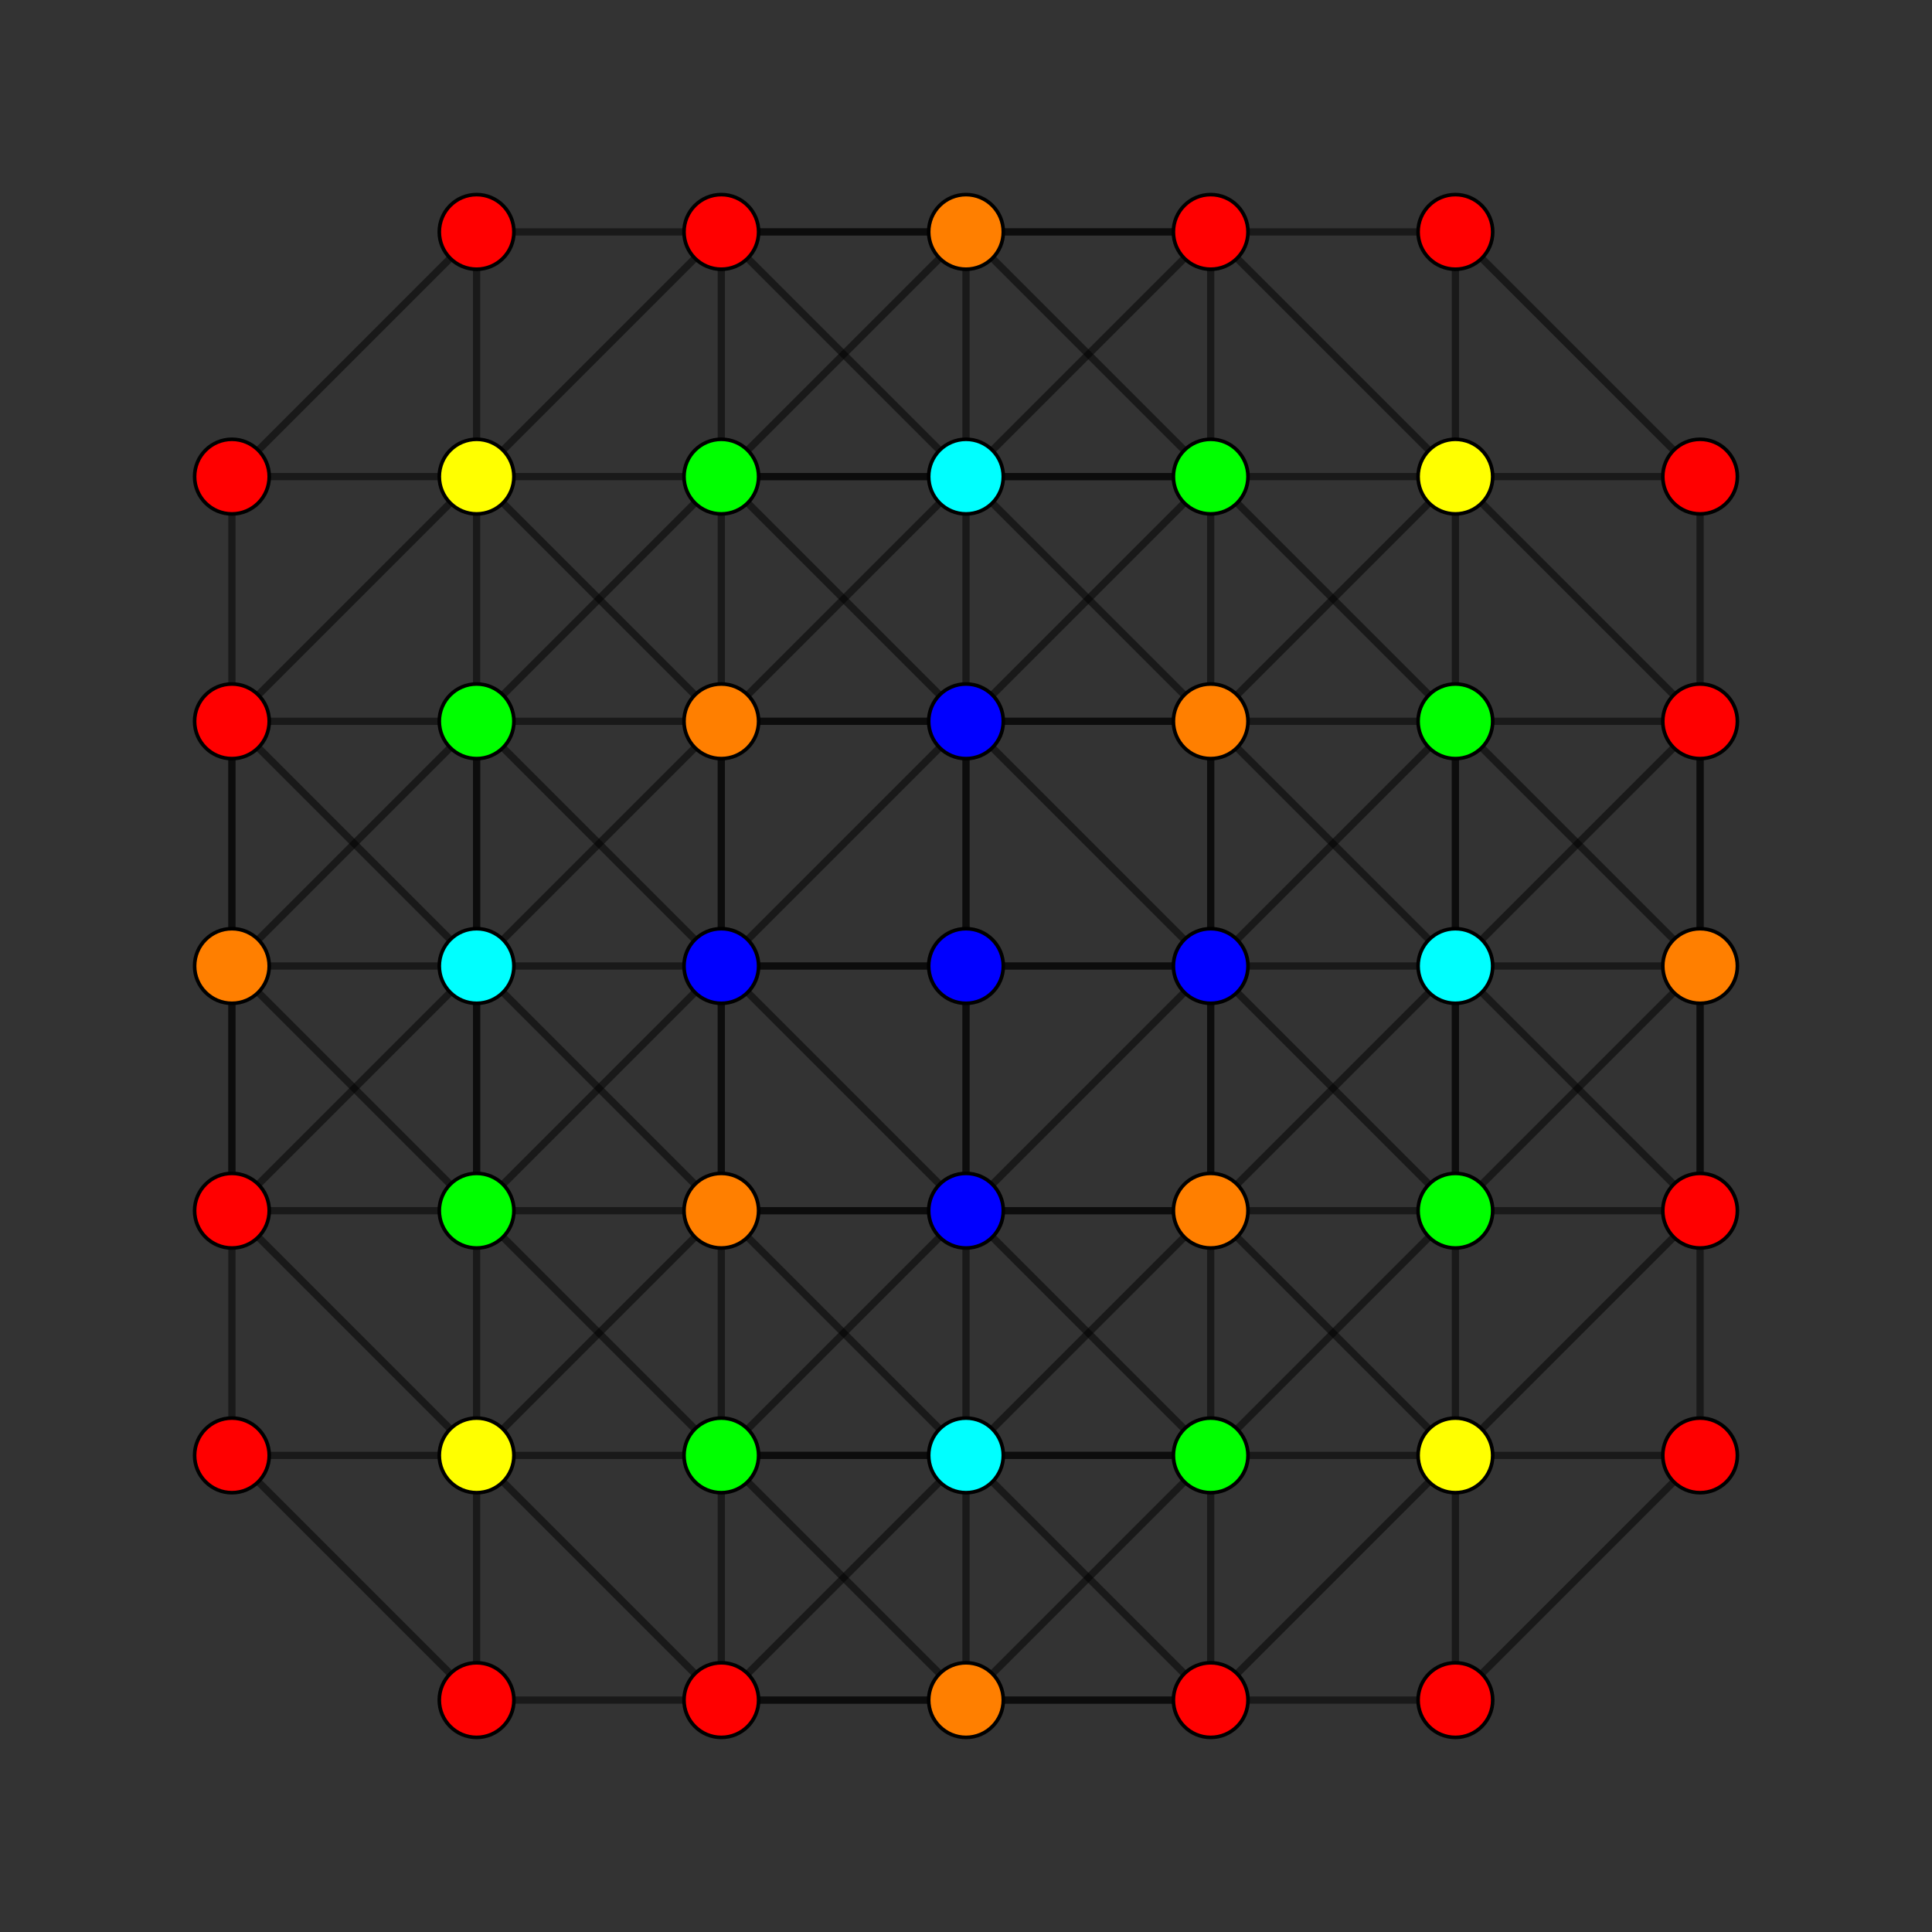 <?xml version="1.0" encoding="UTF-8" standalone="no"?>
<svg
xmlns="http://www.w3.org/2000/svg"
version="1.0"
width="1600" height="1600"
id="8-cube_t17_A3.svg">
<rect width="100%" height="100%" fill="#333333" stroke="none"/>
<g style="stroke:#000000;stroke-width:6.0;stroke-opacity:0.50;">
<line x1="1002.648" y1="800.000" x2="1002.648" y2="800.000"/>
<line x1="1002.648" y1="800.000" x2="1002.648" y2="1002.648"/>
<line x1="1002.648" y1="800.000" x2="1205.295" y2="800.000"/>
<line x1="1002.648" y1="800.000" x2="1002.648" y2="597.352"/>
<line x1="1002.648" y1="800.000" x2="800.000" y2="1002.648"/>
<line x1="1002.648" y1="800.000" x2="597.352" y2="800.000"/>
<line x1="1002.648" y1="800.000" x2="800.000" y2="597.352"/>
<line x1="1002.648" y1="800.000" x2="800.000" y2="800.000"/>
<line x1="192.057" y1="800.000" x2="192.057" y2="800.000"/>
<line x1="192.057" y1="800.000" x2="192.057" y2="1002.648"/>
<line x1="192.057" y1="800.000" x2="394.705" y2="800.000"/>
<line x1="192.057" y1="800.000" x2="192.057" y2="597.352"/>
<line x1="192.057" y1="800.000" x2="394.705" y2="1002.648"/>
<line x1="192.057" y1="800.000" x2="394.705" y2="597.352"/>
<line x1="1002.648" y1="394.705" x2="1002.648" y2="394.705"/>
<line x1="1002.648" y1="394.705" x2="1002.648" y2="597.352"/>
<line x1="1002.648" y1="394.705" x2="1205.295" y2="394.705"/>
<line x1="1002.648" y1="394.705" x2="800.000" y2="192.057"/>
<line x1="1002.648" y1="394.705" x2="597.352" y2="394.705"/>
<line x1="1002.648" y1="394.705" x2="800.000" y2="394.705"/>
<line x1="192.057" y1="394.705" x2="192.057" y2="394.705"/>
<line x1="192.057" y1="394.705" x2="192.057" y2="597.352"/>
<line x1="192.057" y1="394.705" x2="394.705" y2="394.705"/>
<line x1="192.057" y1="394.705" x2="394.705" y2="192.057"/>
<line x1="1407.943" y1="800.000" x2="1407.943" y2="800.000"/>
<line x1="1407.943" y1="800.000" x2="1407.943" y2="1002.648"/>
<line x1="1407.943" y1="800.000" x2="1205.295" y2="800.000"/>
<line x1="1407.943" y1="800.000" x2="1407.943" y2="597.352"/>
<line x1="1407.943" y1="800.000" x2="1205.295" y2="1002.648"/>
<line x1="1407.943" y1="800.000" x2="1205.295" y2="597.352"/>
<line x1="597.352" y1="800.000" x2="597.352" y2="800.000"/>
<line x1="597.352" y1="800.000" x2="597.352" y2="1002.648"/>
<line x1="597.352" y1="800.000" x2="394.705" y2="800.000"/>
<line x1="597.352" y1="800.000" x2="597.352" y2="597.352"/>
<line x1="597.352" y1="800.000" x2="800.000" y2="1002.648"/>
<line x1="597.352" y1="800.000" x2="800.000" y2="597.352"/>
<line x1="597.352" y1="800.000" x2="800.000" y2="800.000"/>
<line x1="1407.943" y1="394.705" x2="1407.943" y2="394.705"/>
<line x1="1407.943" y1="394.705" x2="1407.943" y2="597.352"/>
<line x1="1407.943" y1="394.705" x2="1205.295" y2="394.705"/>
<line x1="1407.943" y1="394.705" x2="1205.295" y2="192.057"/>
<line x1="597.352" y1="394.705" x2="597.352" y2="394.705"/>
<line x1="597.352" y1="394.705" x2="597.352" y2="597.352"/>
<line x1="597.352" y1="394.705" x2="394.705" y2="394.705"/>
<line x1="597.352" y1="394.705" x2="800.000" y2="192.057"/>
<line x1="597.352" y1="394.705" x2="800.000" y2="394.705"/>
<line x1="1002.648" y1="1205.295" x2="1002.648" y2="1205.295"/>
<line x1="1002.648" y1="1205.295" x2="1002.648" y2="1002.648"/>
<line x1="1002.648" y1="1205.295" x2="1205.295" y2="1205.295"/>
<line x1="1002.648" y1="1205.295" x2="800.000" y2="1407.943"/>
<line x1="1002.648" y1="1205.295" x2="597.352" y2="1205.295"/>
<line x1="1002.648" y1="1205.295" x2="800.000" y2="1205.295"/>
<line x1="192.057" y1="1205.295" x2="192.057" y2="1205.295"/>
<line x1="192.057" y1="1205.295" x2="192.057" y2="1002.648"/>
<line x1="192.057" y1="1205.295" x2="394.705" y2="1205.295"/>
<line x1="192.057" y1="1205.295" x2="394.705" y2="1407.943"/>
<line x1="1407.943" y1="1205.295" x2="1407.943" y2="1205.295"/>
<line x1="1407.943" y1="1205.295" x2="1407.943" y2="1002.648"/>
<line x1="1407.943" y1="1205.295" x2="1205.295" y2="1205.295"/>
<line x1="1407.943" y1="1205.295" x2="1205.295" y2="1407.943"/>
<line x1="597.352" y1="1205.295" x2="597.352" y2="1205.295"/>
<line x1="597.352" y1="1205.295" x2="597.352" y2="1002.648"/>
<line x1="597.352" y1="1205.295" x2="394.705" y2="1205.295"/>
<line x1="597.352" y1="1205.295" x2="800.000" y2="1407.943"/>
<line x1="597.352" y1="1205.295" x2="800.000" y2="1205.295"/>
<line x1="1002.648" y1="1002.648" x2="1205.295" y2="800.000"/>
<line x1="1002.648" y1="1002.648" x2="1205.295" y2="1205.295"/>
<line x1="1002.648" y1="1002.648" x2="1002.648" y2="597.352"/>
<line x1="1002.648" y1="1002.648" x2="1002.648" y2="1002.648"/>
<line x1="1002.648" y1="1002.648" x2="800.000" y2="1205.295"/>
<line x1="1002.648" y1="1002.648" x2="597.352" y2="1002.648"/>
<line x1="1002.648" y1="1002.648" x2="800.000" y2="1002.648"/>
<line x1="192.057" y1="1002.648" x2="394.705" y2="800.000"/>
<line x1="192.057" y1="1002.648" x2="394.705" y2="1205.295"/>
<line x1="192.057" y1="1002.648" x2="192.057" y2="597.352"/>
<line x1="192.057" y1="1002.648" x2="192.057" y2="1002.648"/>
<line x1="192.057" y1="1002.648" x2="394.705" y2="1002.648"/>
<line x1="1002.648" y1="597.352" x2="1205.295" y2="394.705"/>
<line x1="1002.648" y1="597.352" x2="1205.295" y2="800.000"/>
<line x1="1002.648" y1="597.352" x2="1002.648" y2="597.352"/>
<line x1="1002.648" y1="597.352" x2="800.000" y2="394.705"/>
<line x1="1002.648" y1="597.352" x2="597.352" y2="597.352"/>
<line x1="1002.648" y1="597.352" x2="800.000" y2="597.352"/>
<line x1="192.057" y1="597.352" x2="394.705" y2="394.705"/>
<line x1="192.057" y1="597.352" x2="394.705" y2="800.000"/>
<line x1="192.057" y1="597.352" x2="192.057" y2="597.352"/>
<line x1="192.057" y1="597.352" x2="394.705" y2="597.352"/>
<line x1="1407.943" y1="1002.648" x2="1205.295" y2="800.000"/>
<line x1="1407.943" y1="1002.648" x2="1205.295" y2="1205.295"/>
<line x1="1407.943" y1="1002.648" x2="1407.943" y2="597.352"/>
<line x1="1407.943" y1="1002.648" x2="1407.943" y2="1002.648"/>
<line x1="1407.943" y1="1002.648" x2="1205.295" y2="1002.648"/>
<line x1="597.352" y1="1002.648" x2="394.705" y2="800.000"/>
<line x1="597.352" y1="1002.648" x2="394.705" y2="1205.295"/>
<line x1="597.352" y1="1002.648" x2="597.352" y2="597.352"/>
<line x1="597.352" y1="1002.648" x2="597.352" y2="1002.648"/>
<line x1="597.352" y1="1002.648" x2="800.000" y2="1205.295"/>
<line x1="597.352" y1="1002.648" x2="800.000" y2="1002.648"/>
<line x1="1407.943" y1="597.352" x2="1205.295" y2="394.705"/>
<line x1="1407.943" y1="597.352" x2="1205.295" y2="800.000"/>
<line x1="1407.943" y1="597.352" x2="1407.943" y2="597.352"/>
<line x1="1407.943" y1="597.352" x2="1205.295" y2="597.352"/>
<line x1="597.352" y1="597.352" x2="394.705" y2="394.705"/>
<line x1="597.352" y1="597.352" x2="394.705" y2="800.000"/>
<line x1="597.352" y1="597.352" x2="597.352" y2="597.352"/>
<line x1="597.352" y1="597.352" x2="800.000" y2="394.705"/>
<line x1="597.352" y1="597.352" x2="800.000" y2="597.352"/>
<line x1="1205.295" y1="394.705" x2="1002.648" y2="192.057"/>
<line x1="394.705" y1="394.705" x2="597.352" y2="192.057"/>
<line x1="1205.295" y1="1205.295" x2="1002.648" y2="1407.943"/>
<line x1="394.705" y1="1205.295" x2="597.352" y2="1407.943"/>
<line x1="800.000" y1="1002.648" x2="800.000" y2="1002.648"/>
<line x1="800.000" y1="1002.648" x2="800.000" y2="1205.295"/>
<line x1="800.000" y1="1002.648" x2="800.000" y2="597.352"/>
<line x1="800.000" y1="1002.648" x2="800.000" y2="800.000"/>
<line x1="394.705" y1="1002.648" x2="394.705" y2="1002.648"/>
<line x1="394.705" y1="1002.648" x2="394.705" y2="1205.295"/>
<line x1="394.705" y1="1002.648" x2="597.352" y2="1002.648"/>
<line x1="394.705" y1="1002.648" x2="394.705" y2="597.352"/>
<line x1="394.705" y1="1002.648" x2="394.705" y2="800.000"/>
<line x1="800.000" y1="192.057" x2="800.000" y2="192.057"/>
<line x1="800.000" y1="192.057" x2="800.000" y2="394.705"/>
<line x1="800.000" y1="192.057" x2="1002.648" y2="192.057"/>
<line x1="800.000" y1="192.057" x2="597.352" y2="192.057"/>
<line x1="394.705" y1="192.057" x2="394.705" y2="192.057"/>
<line x1="394.705" y1="192.057" x2="394.705" y2="394.705"/>
<line x1="394.705" y1="192.057" x2="597.352" y2="192.057"/>
<line x1="1205.295" y1="1002.648" x2="1205.295" y2="1002.648"/>
<line x1="1205.295" y1="1002.648" x2="1205.295" y2="1205.295"/>
<line x1="1205.295" y1="1002.648" x2="1002.648" y2="1002.648"/>
<line x1="1205.295" y1="1002.648" x2="1205.295" y2="597.352"/>
<line x1="1205.295" y1="1002.648" x2="1205.295" y2="800.000"/>
<line x1="1205.295" y1="192.057" x2="1205.295" y2="192.057"/>
<line x1="1205.295" y1="192.057" x2="1205.295" y2="394.705"/>
<line x1="1205.295" y1="192.057" x2="1002.648" y2="192.057"/>
<line x1="800.000" y1="1407.943" x2="800.000" y2="1407.943"/>
<line x1="800.000" y1="1407.943" x2="800.000" y2="1205.295"/>
<line x1="800.000" y1="1407.943" x2="1002.648" y2="1407.943"/>
<line x1="800.000" y1="1407.943" x2="597.352" y2="1407.943"/>
<line x1="394.705" y1="1407.943" x2="394.705" y2="1407.943"/>
<line x1="394.705" y1="1407.943" x2="394.705" y2="1205.295"/>
<line x1="394.705" y1="1407.943" x2="597.352" y2="1407.943"/>
<line x1="800.000" y1="597.352" x2="800.000" y2="597.352"/>
<line x1="800.000" y1="597.352" x2="800.000" y2="394.705"/>
<line x1="800.000" y1="597.352" x2="800.000" y2="800.000"/>
<line x1="394.705" y1="597.352" x2="394.705" y2="597.352"/>
<line x1="394.705" y1="597.352" x2="394.705" y2="394.705"/>
<line x1="394.705" y1="597.352" x2="597.352" y2="597.352"/>
<line x1="394.705" y1="597.352" x2="394.705" y2="800.000"/>
<line x1="1205.295" y1="1407.943" x2="1205.295" y2="1407.943"/>
<line x1="1205.295" y1="1407.943" x2="1205.295" y2="1205.295"/>
<line x1="1205.295" y1="1407.943" x2="1002.648" y2="1407.943"/>
<line x1="1205.295" y1="597.352" x2="1205.295" y2="597.352"/>
<line x1="1205.295" y1="597.352" x2="1205.295" y2="394.705"/>
<line x1="1205.295" y1="597.352" x2="1002.648" y2="597.352"/>
<line x1="1205.295" y1="597.352" x2="1205.295" y2="800.000"/>
<line x1="800.000" y1="1205.295" x2="1002.648" y2="1407.943"/>
<line x1="800.000" y1="1205.295" x2="597.352" y2="1407.943"/>
<line x1="800.000" y1="394.705" x2="1002.648" y2="192.057"/>
<line x1="800.000" y1="394.705" x2="597.352" y2="192.057"/>
<line x1="1002.648" y1="192.057" x2="1002.648" y2="192.057"/>
<line x1="1002.648" y1="192.057" x2="1002.648" y2="394.705"/>
<line x1="1002.648" y1="192.057" x2="597.352" y2="192.057"/>
<line x1="597.352" y1="192.057" x2="597.352" y2="192.057"/>
<line x1="597.352" y1="192.057" x2="597.352" y2="394.705"/>
<line x1="1002.648" y1="1407.943" x2="1002.648" y2="1407.943"/>
<line x1="1002.648" y1="1407.943" x2="1002.648" y2="1205.295"/>
<line x1="1002.648" y1="1407.943" x2="597.352" y2="1407.943"/>
<line x1="597.352" y1="1407.943" x2="597.352" y2="1407.943"/>
<line x1="597.352" y1="1407.943" x2="597.352" y2="1205.295"/>
<line x1="800.000" y1="800.000" x2="800.000" y2="800.000"/>
<line x1="394.705" y1="800.000" x2="394.705" y2="800.000"/>
<line x1="800.000" y1="394.705" x2="800.000" y2="394.705"/>
<line x1="394.705" y1="394.705" x2="394.705" y2="394.705"/>
<line x1="1205.295" y1="800.000" x2="1205.295" y2="800.000"/>
<line x1="1205.295" y1="394.705" x2="1205.295" y2="394.705"/>
<line x1="800.000" y1="1205.295" x2="800.000" y2="1205.295"/>
<line x1="394.705" y1="1205.295" x2="394.705" y2="1205.295"/>
<line x1="1205.295" y1="1205.295" x2="1205.295" y2="1205.295"/>
<line x1="800.000" y1="1002.648" x2="1002.648" y2="1205.295"/>
<line x1="800.000" y1="1002.648" x2="597.352" y2="1205.295"/>
<line x1="394.705" y1="1002.648" x2="597.352" y2="800.000"/>
<line x1="394.705" y1="1002.648" x2="597.352" y2="1205.295"/>
<line x1="800.000" y1="597.352" x2="1002.648" y2="394.705"/>
<line x1="800.000" y1="597.352" x2="597.352" y2="394.705"/>
<line x1="394.705" y1="597.352" x2="597.352" y2="394.705"/>
<line x1="394.705" y1="597.352" x2="597.352" y2="800.000"/>
<line x1="1205.295" y1="1002.648" x2="1002.648" y2="800.000"/>
<line x1="1205.295" y1="1002.648" x2="1002.648" y2="1205.295"/>
<line x1="1205.295" y1="597.352" x2="1002.648" y2="394.705"/>
<line x1="1205.295" y1="597.352" x2="1002.648" y2="800.000"/>
</g>
<g style="stroke:#000000;stroke-width:3.0;fill:#ff0000">
<circle cx="192.057" cy="394.705" r="30.9"/>
<circle cx="1407.943" cy="394.705" r="30.9"/>
<circle cx="192.057" cy="1205.295" r="30.9"/>
<circle cx="1407.943" cy="1205.295" r="30.9"/>
<circle cx="192.057" cy="1002.648" r="30.9"/>
<circle cx="192.057" cy="597.352" r="30.9"/>
<circle cx="1407.943" cy="1002.648" r="30.9"/>
<circle cx="1407.943" cy="597.352" r="30.9"/>
<circle cx="394.705" cy="192.057" r="30.9"/>
<circle cx="1205.295" cy="192.057" r="30.9"/>
<circle cx="394.705" cy="1407.943" r="30.9"/>
<circle cx="1205.295" cy="1407.943" r="30.9"/>
<circle cx="1002.648" cy="192.057" r="30.9"/>
<circle cx="597.352" cy="192.057" r="30.9"/>
<circle cx="1002.648" cy="1407.943" r="30.9"/>
<circle cx="597.352" cy="1407.943" r="30.9"/>
</g>
<g style="stroke:#000000;stroke-width:3.0;fill:#ff7f00">
<circle cx="192.057" cy="800.000" r="30.9"/>
<circle cx="1407.943" cy="800.000" r="30.9"/>
<circle cx="1002.648" cy="1002.648" r="30.9"/>
<circle cx="1002.648" cy="597.352" r="30.9"/>
<circle cx="597.352" cy="1002.648" r="30.9"/>
<circle cx="597.352" cy="597.352" r="30.9"/>
<circle cx="800.000" cy="192.057" r="30.9"/>
<circle cx="800.000" cy="1407.943" r="30.9"/>
</g>
<g style="stroke:#000000;stroke-width:3.0;fill:#ffff00">
<circle cx="1205.295" cy="394.705" r="30.9"/>
<circle cx="394.705" cy="394.705" r="30.9"/>
<circle cx="1205.295" cy="1205.295" r="30.9"/>
<circle cx="394.705" cy="1205.295" r="30.9"/>
</g>
<g style="stroke:#000000;stroke-width:3.0;fill:#00ff00">
<circle cx="1002.648" cy="394.705" r="30.9"/>
<circle cx="597.352" cy="394.705" r="30.9"/>
<circle cx="1002.648" cy="1205.295" r="30.9"/>
<circle cx="597.352" cy="1205.295" r="30.9"/>
<circle cx="394.705" cy="1002.648" r="30.9"/>
<circle cx="1205.295" cy="1002.648" r="30.9"/>
<circle cx="394.705" cy="597.352" r="30.9"/>
<circle cx="1205.295" cy="597.352" r="30.9"/>
</g>
<g style="stroke:#000000;stroke-width:3.0;fill:#00ffff">
<circle cx="1205.295" cy="800.000" r="30.9"/>
<circle cx="394.705" cy="800.000" r="30.9"/>
<circle cx="800.000" cy="1205.295" r="30.9"/>
<circle cx="800.000" cy="394.705" r="30.9"/>
</g>
<g style="stroke:#000000;stroke-width:3.0;fill:#0000ff">
<circle cx="1002.648" cy="800.000" r="30.9"/>
<circle cx="597.352" cy="800.000" r="30.9"/>
<circle cx="800.000" cy="1002.648" r="30.9"/>
<circle cx="800.000" cy="597.352" r="30.9"/>
<circle cx="800.000" cy="800.000" r="30.9"/>
</g>
</svg>
